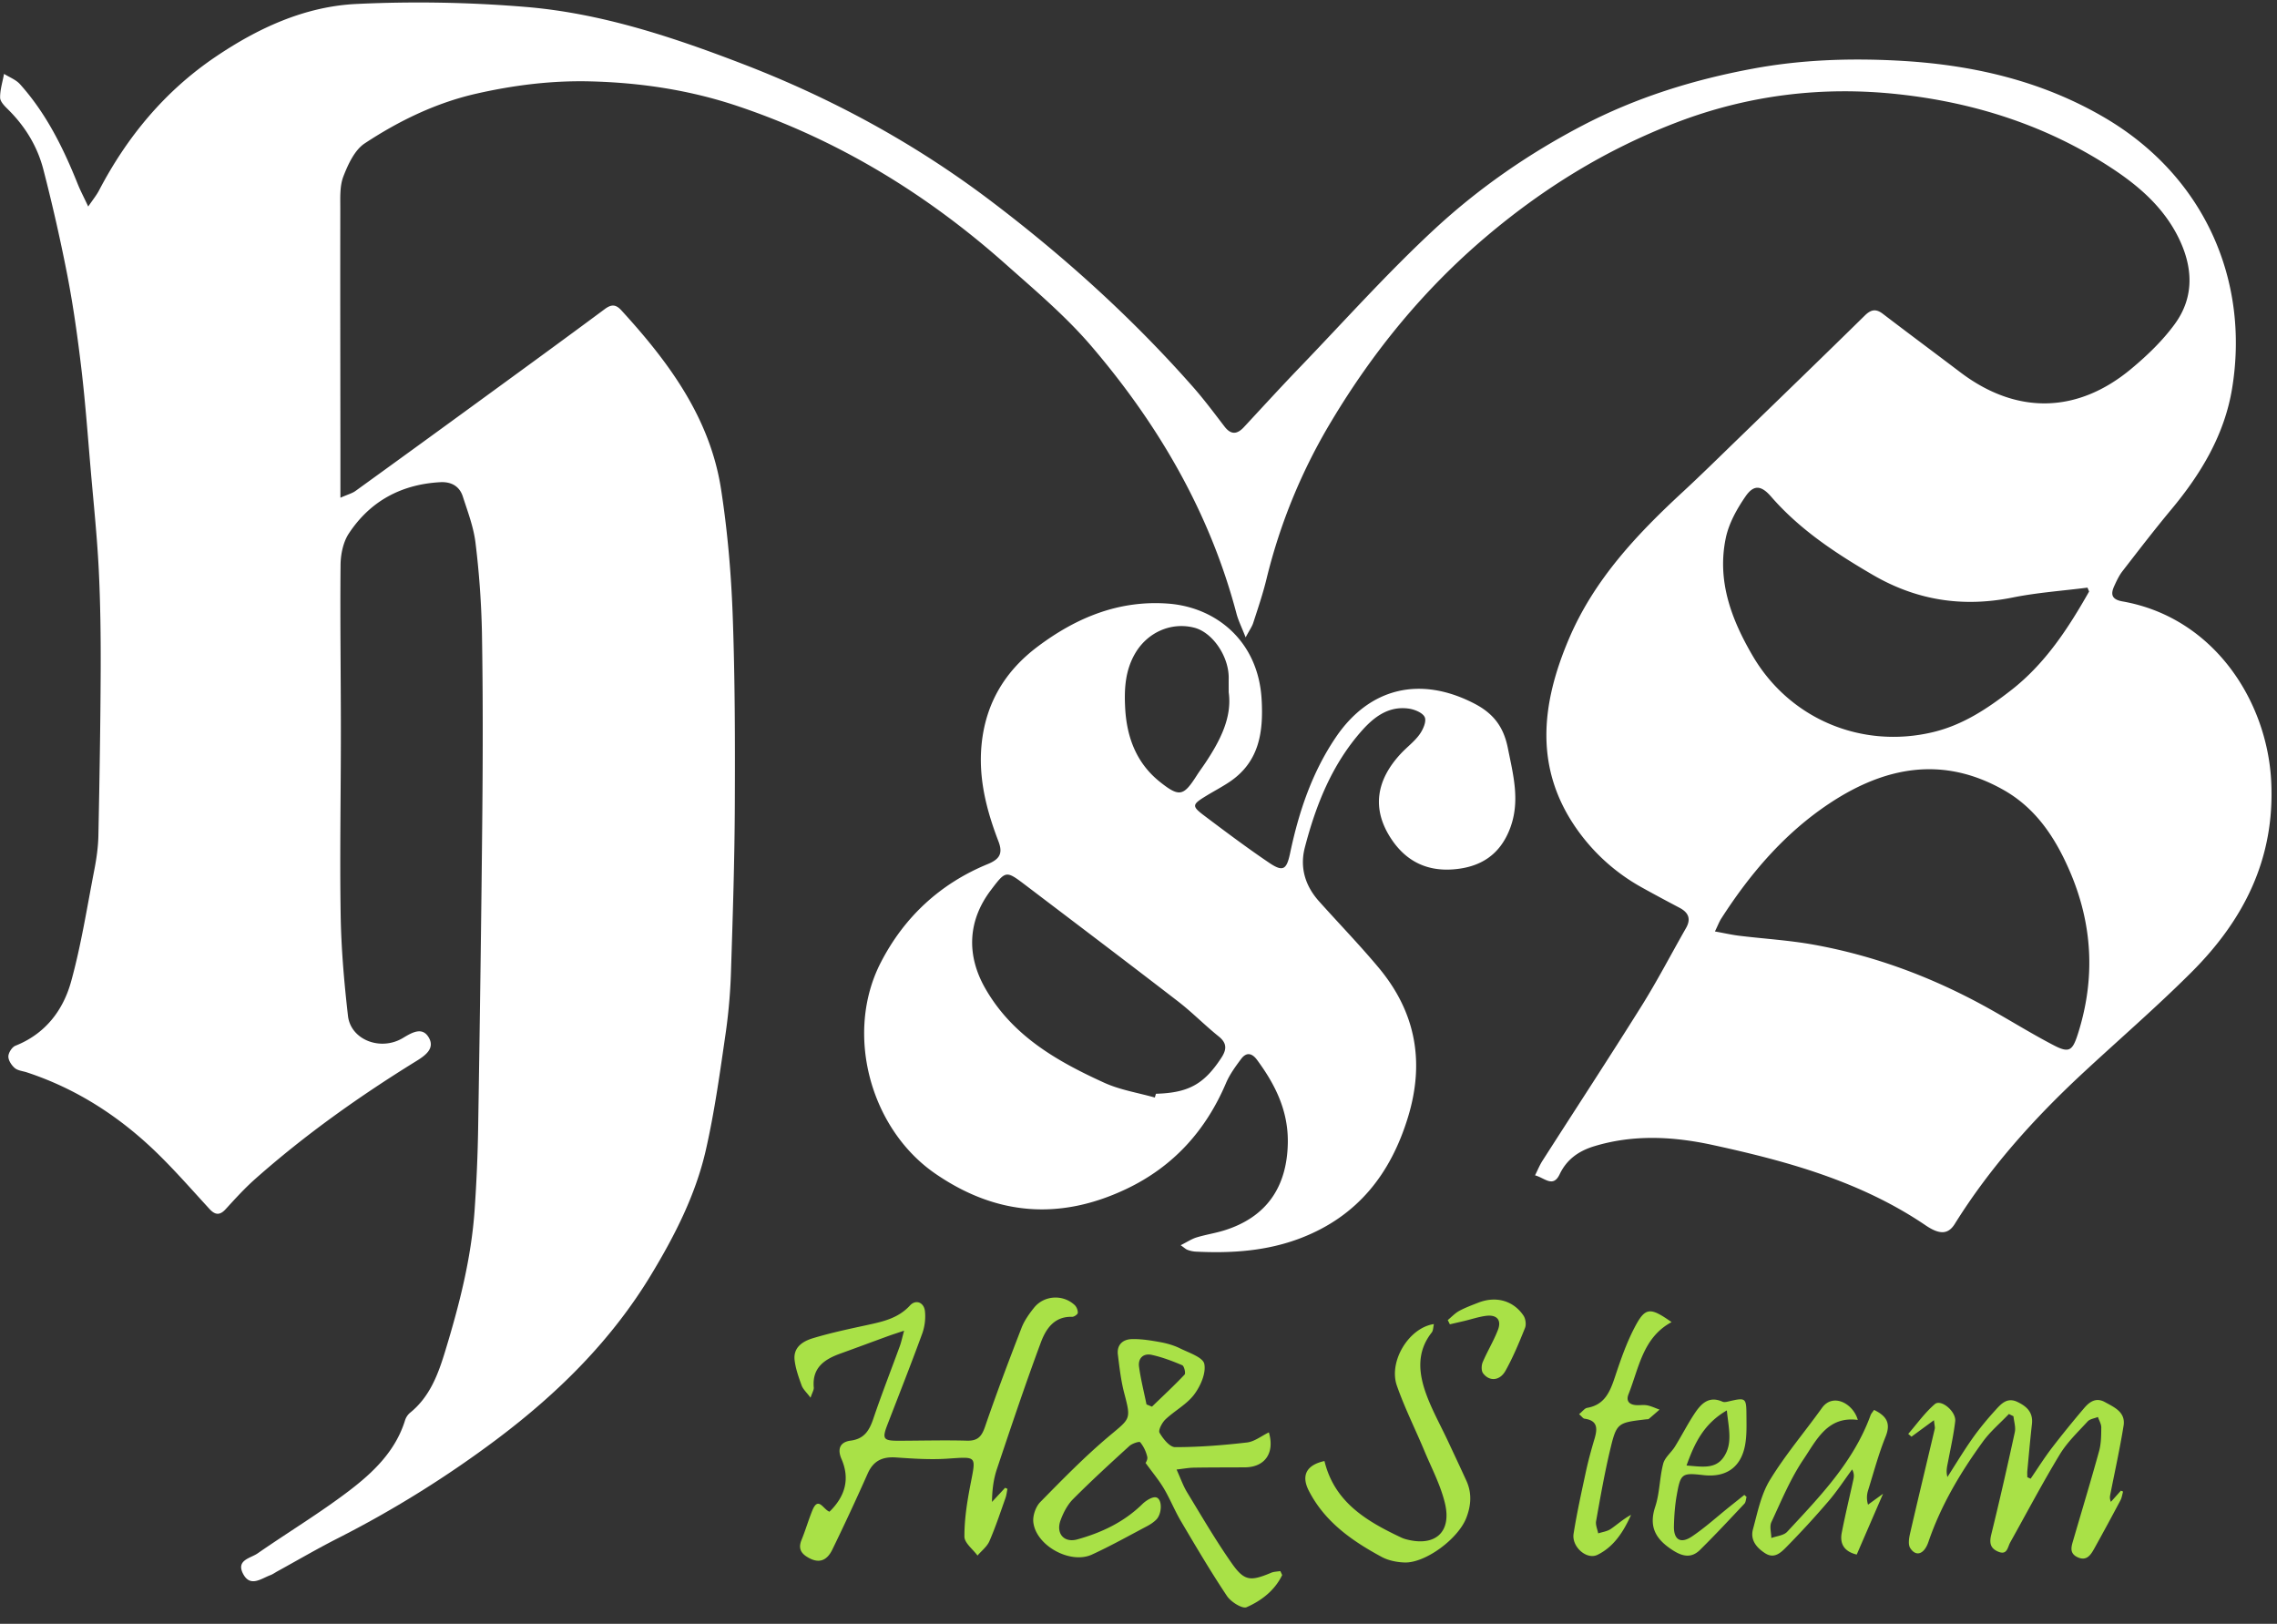 <svg xmlns="http://www.w3.org/2000/svg" width="122" height="87" viewBox="0 0 122 87"><rect x="0" y="0" width="122" height="87" fill="#333333" stroke="none"/><g><g><path fill="#fff" d="M4.727 11.065c.26-.382.444-.605.576-.857 1.507-2.885 3.536-5.328 6.23-7.153C13.812 1.51 16.325.347 19.085.213a69.458 69.458 0 0 1 9.102.16c4.014.335 7.828 1.6 11.581 3.043 4.761 1.828 9.207 4.242 13.27 7.312 3.932 2.973 7.59 6.272 10.862 9.98.605.684 1.152 1.42 1.709 2.146.35.455.678.419 1.04.03 1.006-1.083 2.003-2.176 3.029-3.24 2.39-2.486 4.696-5.067 7.224-7.404 2.36-2.18 5.016-4.015 7.882-5.512 2.896-1.513 5.97-2.465 9.172-3.056 2.553-.472 5.128-.56 7.705-.425 3.932.205 7.707 1.053 11.141 3.079 5.325 3.142 7.74 8.713 6.792 14.49-.407 2.476-1.663 4.567-3.253 6.475-.9 1.08-1.757 2.197-2.619 3.31-.184.237-.316.521-.442.797-.209.458-.13.723.445.825 4.887.862 7.75 5.329 7.965 9.646.206 4.125-1.461 7.41-4.259 10.207-1.875 1.874-3.886 3.61-5.829 5.414-2.606 2.421-4.973 5.048-6.863 8.08-.335.537-.77.622-1.562.084-3.47-2.355-7.418-3.442-11.43-4.312-2.09-.453-4.224-.57-6.327.07-.821.25-1.469.693-1.853 1.5-.355.747-.801.198-1.32.06.147-.294.249-.548.393-.774 1.773-2.77 3.575-5.522 5.32-8.31.845-1.352 1.581-2.773 2.373-4.16.285-.498.135-.838-.346-1.092-.684-.361-1.367-.725-2.043-1.102a10.413 10.413 0 0 1-3.394-3.022c-2.383-3.31-1.978-6.799-.476-10.312 1.345-3.147 3.623-5.565 6.087-7.842.998-.924 1.967-1.88 2.944-2.827 2.274-2.205 4.552-4.407 6.812-6.627.332-.325.595-.372.965-.09 1.38 1.054 2.773 2.088 4.156 3.136 2.991 2.265 6.251 2.227 9.149-.187.853-.71 1.679-1.503 2.331-2.395 1.073-1.465.98-3.084.187-4.67-.816-1.632-2.158-2.777-3.644-3.743-3.45-2.245-7.289-3.464-11.338-3.905-4.084-.446-8.084.04-11.958 1.535-3.743 1.444-7.082 3.504-10.14 6.095-3.334 2.825-6.053 6.15-8.288 9.884a30.239 30.239 0 0 0-3.476 8.445c-.193.798-.46 1.579-.713 2.362-.066.205-.2.387-.408.778-.218-.558-.394-.906-.491-1.276-1.426-5.405-4.17-10.11-7.762-14.314-1.379-1.615-3.031-3.008-4.626-4.425-4.221-3.751-8.965-6.643-14.327-8.446-2.564-.862-5.212-1.263-7.931-1.328-2.06-.049-4.064.203-6.054.652-2.173.49-4.164 1.455-6.007 2.67-.54.357-.891 1.118-1.142 1.766-.204.524-.165 1.158-.167 1.744-.007 4.35.002 8.701.006 13.052v2.423c.416-.183.635-.237.804-.36a1701.6 1701.6 0 0 0 6.38-4.632c2.331-1.7 4.665-3.396 6.98-5.115.366-.272.6-.249.892.07 2.535 2.77 4.745 5.75 5.338 9.577.344 2.222.54 4.478.623 6.726.125 3.404.13 6.814.115 10.221-.012 2.912-.106 5.824-.2 8.735a29.873 29.873 0 0 1-.276 3.368c-.31 2.13-.6 4.271-1.078 6.366-.548 2.399-1.666 4.586-2.937 6.686-2.135 3.53-5.013 6.364-8.285 8.82a57.778 57.778 0 0 1-8.53 5.306c-1.086.553-2.14 1.17-3.21 1.757-.123.068-.24.154-.37.202-.502.187-1.08.667-1.465-.081-.376-.732.405-.825.776-1.082 1.618-1.122 3.31-2.145 4.876-3.333 1.304-.99 2.51-2.131 3.027-3.79a.883.883 0 0 1 .263-.408c1.067-.856 1.513-2.066 1.892-3.31.755-2.478 1.4-4.982 1.577-7.578.102-1.475.166-2.954.189-4.432.09-5.62.17-11.24.223-16.86.03-3.193.034-6.389-.02-9.583a47.472 47.472 0 0 0-.344-4.84c-.101-.85-.417-1.678-.683-2.5-.182-.56-.633-.795-1.214-.762-2.08.116-3.751 1.014-4.895 2.754-.302.46-.434 1.11-.44 1.675-.029 2.963.017 5.926.017 8.89.002 3.292-.064 6.584-.011 9.875.029 1.803.186 3.61.392 5.402.148 1.285 1.749 1.899 2.939 1.185.492-.296 1.049-.627 1.396-.016.334.585-.206.962-.692 1.261-3.037 1.877-5.943 3.937-8.62 6.31-.56.498-1.068 1.056-1.574 1.61-.318.35-.57.319-.871-.009-.904-.983-1.785-1.992-2.738-2.927-2.019-1.981-4.34-3.497-7.04-4.388-.221-.074-.49-.093-.654-.234-.174-.148-.347-.413-.342-.624.004-.199.197-.5.38-.572 1.598-.635 2.555-1.892 2.984-3.448.54-1.96.854-3.983 1.243-5.984.116-.598.203-1.21.216-1.819.06-2.955.11-5.912.123-8.868.007-1.807-.015-3.616-.105-5.42-.088-1.758-.274-3.512-.425-5.267-.156-1.801-.286-3.607-.497-5.402-.198-1.679-.43-3.357-.749-5.016a96.634 96.634 0 0 0-1.29-5.7C2.011 7.857 1.353 6.772.426 5.859c-.18-.177-.416-.414-.42-.626-.005-.424.133-.85.21-1.275.289.182.636.31.855.553 1.401 1.56 2.316 3.41 3.09 5.34.144.359.326.702.566 1.215zm87.158 38.84c.527.095.91.183 1.297.23 1.323.162 2.66.24 3.969.474 3.23.58 6.278 1.71 9.158 3.285 1.251.685 2.46 1.45 3.726 2.108.827.43 1.007.303 1.299-.612.952-2.992.787-5.924-.473-8.797-.77-1.757-1.796-3.299-3.513-4.27-3.272-1.85-6.378-1.236-9.331.725-2.398 1.593-4.24 3.75-5.79 6.161-.11.17-.18.364-.342.695zm20.048-18.213l-.087-.208c-1.338.171-2.692.264-4.012.53-2.67.536-5.143.158-7.507-1.223-1.996-1.165-3.9-2.42-5.432-4.183-.528-.607-.927-.653-1.369-.014-.466.675-.899 1.452-1.062 2.244-.474 2.293.304 4.352 1.446 6.304 1.984 3.387 5.844 4.995 9.655 4.085 1.605-.384 2.916-1.258 4.178-2.238 1.83-1.42 3.068-3.316 4.19-5.297zM63.26 66.716c.349-.175.588-.337.852-.418.491-.15 1.006-.227 1.498-.381 2.243-.706 3.347-2.31 3.39-4.676.03-1.728-.671-3.13-1.65-4.457-.282-.382-.58-.41-.85-.05-.307.41-.617.836-.815 1.303-1.086 2.548-2.828 4.47-5.329 5.661-3.564 1.697-6.982 1.43-10.244-.817-3.498-2.408-4.868-7.527-2.923-11.307 1.25-2.434 3.183-4.232 5.731-5.277.654-.268.821-.58.576-1.219-.645-1.68-1.087-3.397-.9-5.227.225-2.19 1.262-3.901 3-5.207 2.07-1.555 4.356-2.498 6.987-2.304 2.55.187 4.833 1.987 5.013 5.126.102 1.75-.121 3.35-1.712 4.422-.408.275-.848.502-1.268.76-.752.46-.773.542-.09 1.056 1.142.86 2.288 1.72 3.471 2.52.754.51.94.366 1.127-.52.464-2.2 1.166-4.304 2.44-6.19 1.814-2.688 4.548-3.308 7.424-1.821 1.067.55 1.583 1.292 1.802 2.392.285 1.428.671 2.836.117 4.298-.543 1.431-1.601 2.09-3.058 2.197-1.406.104-2.514-.442-3.298-1.62-1.092-1.638-.797-3.195.522-4.6.322-.342.711-.63.982-1.006.187-.258.381-.692.283-.924-.102-.239-.542-.42-.856-.464-1.065-.15-1.843.427-2.504 1.169-1.602 1.8-2.47 3.978-3.066 6.271-.279 1.07.017 2.053.757 2.88 1.063 1.189 2.175 2.336 3.197 3.559 1.972 2.36 2.48 5.017 1.58 7.985-.93 3.067-2.714 5.334-5.745 6.501-1.826.704-3.74.827-5.674.726a1.489 1.489 0 0 1-.409-.096c-.08-.028-.145-.096-.358-.245zm-1.385-7.912l.059-.202c1.745-.05 2.577-.513 3.5-1.92.286-.435.325-.781-.134-1.15-.748-.6-1.424-1.294-2.183-1.88-2.708-2.089-5.437-4.151-8.161-6.22-1.06-.804-1.063-.8-1.868.262-1.238 1.634-1.315 3.48-.303 5.254 1.456 2.552 3.848 3.91 6.381 5.064.848.386 1.803.535 2.709.792zm3.958-21.717c0-.353-.003-.542 0-.73.024-1.172-.856-2.473-1.846-2.727-1.23-.315-2.482.244-3.14 1.334-.565.938-.617 1.95-.56 2.993.088 1.568.614 2.944 1.867 3.94 1.036.823 1.26.758 1.958-.334.152-.238.32-.464.477-.698.793-1.194 1.433-2.437 1.244-3.778z"/></g><g><path fill="#a9e147" d="M44.443 80.994c.872-.852 1.093-1.79.642-2.828-.239-.552-.06-.909.49-.98.731-.094 1.003-.543 1.216-1.172.444-1.311.95-2.602 1.425-3.903.076-.21.12-.43.225-.815-.388.13-.62.203-.848.286-.859.312-1.715.633-2.574.942-.857.309-1.515.76-1.417 1.821.01.123-.078.255-.173.54-.213-.284-.402-.45-.478-.657-.16-.44-.322-.893-.376-1.353-.082-.7.453-1.019.994-1.181.94-.283 1.905-.488 2.866-.696.852-.185 1.683-.358 2.321-1.053.315-.343.757-.166.803.314a2.75 2.75 0 0 1-.139 1.171c-.596 1.633-1.235 3.25-1.861 4.871-.308.796-.246.893.603.891 1.219-.003 2.437-.037 3.654-.004.588.016.789-.242.968-.767.609-1.774 1.273-3.53 1.95-5.28.15-.386.405-.745.666-1.072.537-.673 1.55-.734 2.18-.147.103.096.175.28.168.418-.004.08-.2.217-.306.213-.964-.031-1.408.657-1.675 1.375-.833 2.24-1.592 4.509-2.352 6.776-.184.547-.259 1.13-.264 1.765l.702-.756.125.058c-.034.165-.05.335-.106.492-.275.773-.531 1.555-.858 2.305-.128.295-.421.519-.64.775-.247-.338-.7-.674-.701-1.013-.005-.905.136-1.82.308-2.715.314-1.64.41-1.57-1.234-1.462-.907.06-1.826-.002-2.736-.065-.717-.049-1.21.166-1.517.853a130.113 130.113 0 0 1-1.9 4.086c-.32.656-.79.75-1.376.372-.357-.229-.431-.508-.27-.9.212-.516.367-1.055.576-1.571.32-.788.582-.055.919.066zm24.255 3.394c-.396.823-1.108 1.37-1.905 1.722-.23.1-.843-.284-1.052-.598-.872-1.304-1.669-2.66-2.467-4.01-.334-.566-.579-1.183-.912-1.748-.26-.44-.594-.837-.984-1.375.012-.01.124-.183.092-.322a1.928 1.928 0 0 0-.378-.784c-.05-.06-.433.066-.58.2-1.021.93-2.04 1.864-3.015 2.843-.303.304-.524.73-.674 1.14-.257.703.185 1.22.9 1.021 1.295-.359 2.495-.924 3.48-1.888.195-.192.555-.42.753-.359.33.104.306.875-.004 1.188-.145.147-.33.265-.514.362-.974.514-1.937 1.054-2.936 1.512-1.157.53-2.994-.478-3.137-1.735-.04-.347.127-.83.372-1.08 1.195-1.217 2.392-2.443 3.695-3.538 1.138-.956 1.176-.875.803-2.299-.175-.672-.255-1.372-.34-2.063-.065-.527.27-.817.74-.83.503-.015 1.015.069 1.515.159.365.066.738.17 1.07.334.478.237 1.235.481 1.306.836.1.501-.206 1.192-.547 1.644-.399.528-1.043.862-1.535 1.329-.183.174-.395.58-.316.716.189.322.545.77.834.77 1.284 0 2.572-.102 3.85-.25.405-.047.781-.353 1.173-.542.325 1.1-.207 1.867-1.282 1.874-.914.005-1.828.002-2.742.017-.27.005-.54.056-.921.1.217.478.353.875.566 1.225.78 1.281 1.536 2.581 2.397 3.807.669.95.997.963 2.1.501.15-.064.33-.063.496-.092l.1.213zm-7.32-6.009c-.001 0-.002 0-.001-.001v.001zm.05-3.134l.293.12c.587-.567 1.187-1.123 1.748-1.717.069-.072-.023-.46-.125-.502-.527-.225-1.07-.43-1.63-.554-.447-.1-.748.172-.685.639.093.677.263 1.343.4 2.014zm47.372 3.98c.378-.552.734-1.12 1.14-1.651a55.88 55.88 0 0 1 1.726-2.13c.286-.337.635-.586 1.106-.327.513.283 1.127.54 1.007 1.276-.199 1.227-.467 2.443-.708 3.663-.021.11-.05.218.03.41l.535-.6.117.05c-.046.156-.066.325-.14.465-.462.87-.93 1.738-1.41 2.599-.187.335-.407.673-.882.456-.482-.22-.329-.605-.223-.968.459-1.576.936-3.146 1.372-4.728.11-.4.111-.837.115-1.258.002-.187-.116-.375-.18-.563-.187.077-.427.103-.55.238-.523.569-1.097 1.116-1.493 1.768-.934 1.541-1.775 3.138-2.654 4.711-.147.262-.16.713-.661.492-.425-.187-.462-.486-.354-.923.447-1.818.862-3.643 1.259-5.472.058-.267-.044-.568-.072-.853-.081-.04-.163-.08-.244-.122-.47.493-1.001.94-1.398 1.487-1.203 1.657-2.246 3.41-2.914 5.366-.228.67-.67.813-.977.328-.118-.187-.065-.525-.008-.775.431-1.872.884-3.74 1.324-5.61.02-.082-.014-.177-.043-.463l-1.204.883-.174-.148c.468-.539.888-1.136 1.424-1.596.334-.288 1.154.397 1.092.924-.085.72-.243 1.43-.38 2.143-.049.26-.126.516-.036.837.45-.7.878-1.414 1.358-2.091.379-.534.802-1.04 1.243-1.524.295-.324.614-.664 1.151-.406.512.246.846.566.775 1.19-.095.835-.167 1.671-.247 2.508-.01.11 0 .222 0 .334l.178.08zm-37.836-.946c.533 2.203 2.247 3.218 4.1 4.093.084.04.173.073.263.097 1.552.42 2.465-.364 2.093-1.923-.23-.968-.712-1.878-1.1-2.806-.488-1.169-1.06-2.306-1.477-3.5-.455-1.303.65-3.108 1.984-3.298-.04.169-.033.345-.116.45-.835 1.056-.7 2.209-.281 3.343.317.855.768 1.66 1.156 2.49.328.7.658 1.402.98 2.106.302.66.257 1.32 0 1.987-.432 1.127-2.2 2.442-3.324 2.396-.41-.016-.855-.105-1.212-.297-1.582-.855-3.038-1.867-3.898-3.533-.428-.827-.142-1.391.832-1.605zm29.446-2.74c.68.332.907.719.618 1.436-.377.932-.637 1.913-.937 2.877a1.26 1.26 0 0 0-.003.764l.804-.583-1.41 3.257c-.633-.151-.925-.54-.802-1.172.184-.944.41-1.878.616-2.817.037-.165.066-.33-.059-.573-.419.568-.805 1.163-1.263 1.697a48.322 48.322 0 0 1-2.28 2.482c-.279.281-.632.623-1.112.317-.47-.298-.814-.718-.66-1.287.244-.9.434-1.866.909-2.642.825-1.351 1.863-2.57 2.788-3.861.598-.833 1.683-.22 1.92.642-1.628-.217-2.219 1.091-2.907 2.108-.7 1.037-1.189 2.224-1.722 3.368-.11.233-.007.565-.003.852.287-.108.662-.134.849-.335 1.754-1.89 3.561-3.749 4.47-6.25.03-.082.097-.15.184-.28zm-15.805.23c.188-.152.298-.315.432-.339.945-.161 1.23-.871 1.493-1.662.295-.888.604-1.784 1.033-2.612.58-1.12.83-1.146 1.998-.32-1.54.828-1.745 2.45-2.305 3.86-.138.349.016.547.37.584.208.022.425-.024.628.015.227.044.443.15.663.229-.191.167-.38.336-.576.498-.03.025-.09.016-.137.022-1.561.185-1.59.178-1.956 1.73-.29 1.231-.508 2.48-.73 3.726-.037.205.07.436.113.655.225-.075.481-.105.671-.234.36-.245.683-.546 1.09-.758-.399.89-.913 1.706-1.797 2.14-.588.288-1.394-.435-1.283-1.13.177-1.112.42-2.213.657-3.314.129-.595.29-1.185.464-1.768.162-.545.18-.984-.538-1.08-.074-.01-.136-.11-.29-.243zm8.974 4.435c-.036.122-.037.278-.115.36-.784.835-1.565 1.673-2.38 2.477-.449.443-.917.366-1.455.02-.895-.577-1.309-1.23-.943-2.337.243-.735.23-1.551.428-2.306.089-.335.432-.596.627-.911.358-.578.667-1.188 1.041-1.755.348-.527.764-.985 1.506-.654.076.034.183.02.27 0 1-.232 1.01-.234 1.016.794.004.513.019 1.039-.075 1.54-.223 1.191-1.025 1.74-2.236 1.601-1.141-.129-1.217-.09-1.42 1.051-.1.552-.141 1.119-.155 1.68-.018.73.355.967.967.556.715-.482 1.359-1.07 2.034-1.61l.772-.617.118.11zm-3.216-1.685c.814.06 1.538.213 1.99-.45.497-.727.265-1.543.17-2.503-1.225.71-1.723 1.73-2.16 2.953zM77.57 70.727c.202-.166.385-.366.61-.49.327-.177.68-.308 1.03-.444.938-.368 1.874-.114 2.418.695.112.167.155.476.081.66-.313.779-.636 1.561-1.045 2.293-.307.55-.867.585-1.204.134-.098-.132-.09-.42-.02-.588.251-.59.592-1.144.82-1.74.208-.549-.088-.816-.635-.748-.391.05-.771.18-1.156.272-.262.062-.524.121-.787.182l-.112-.226z"/></g></g></svg>